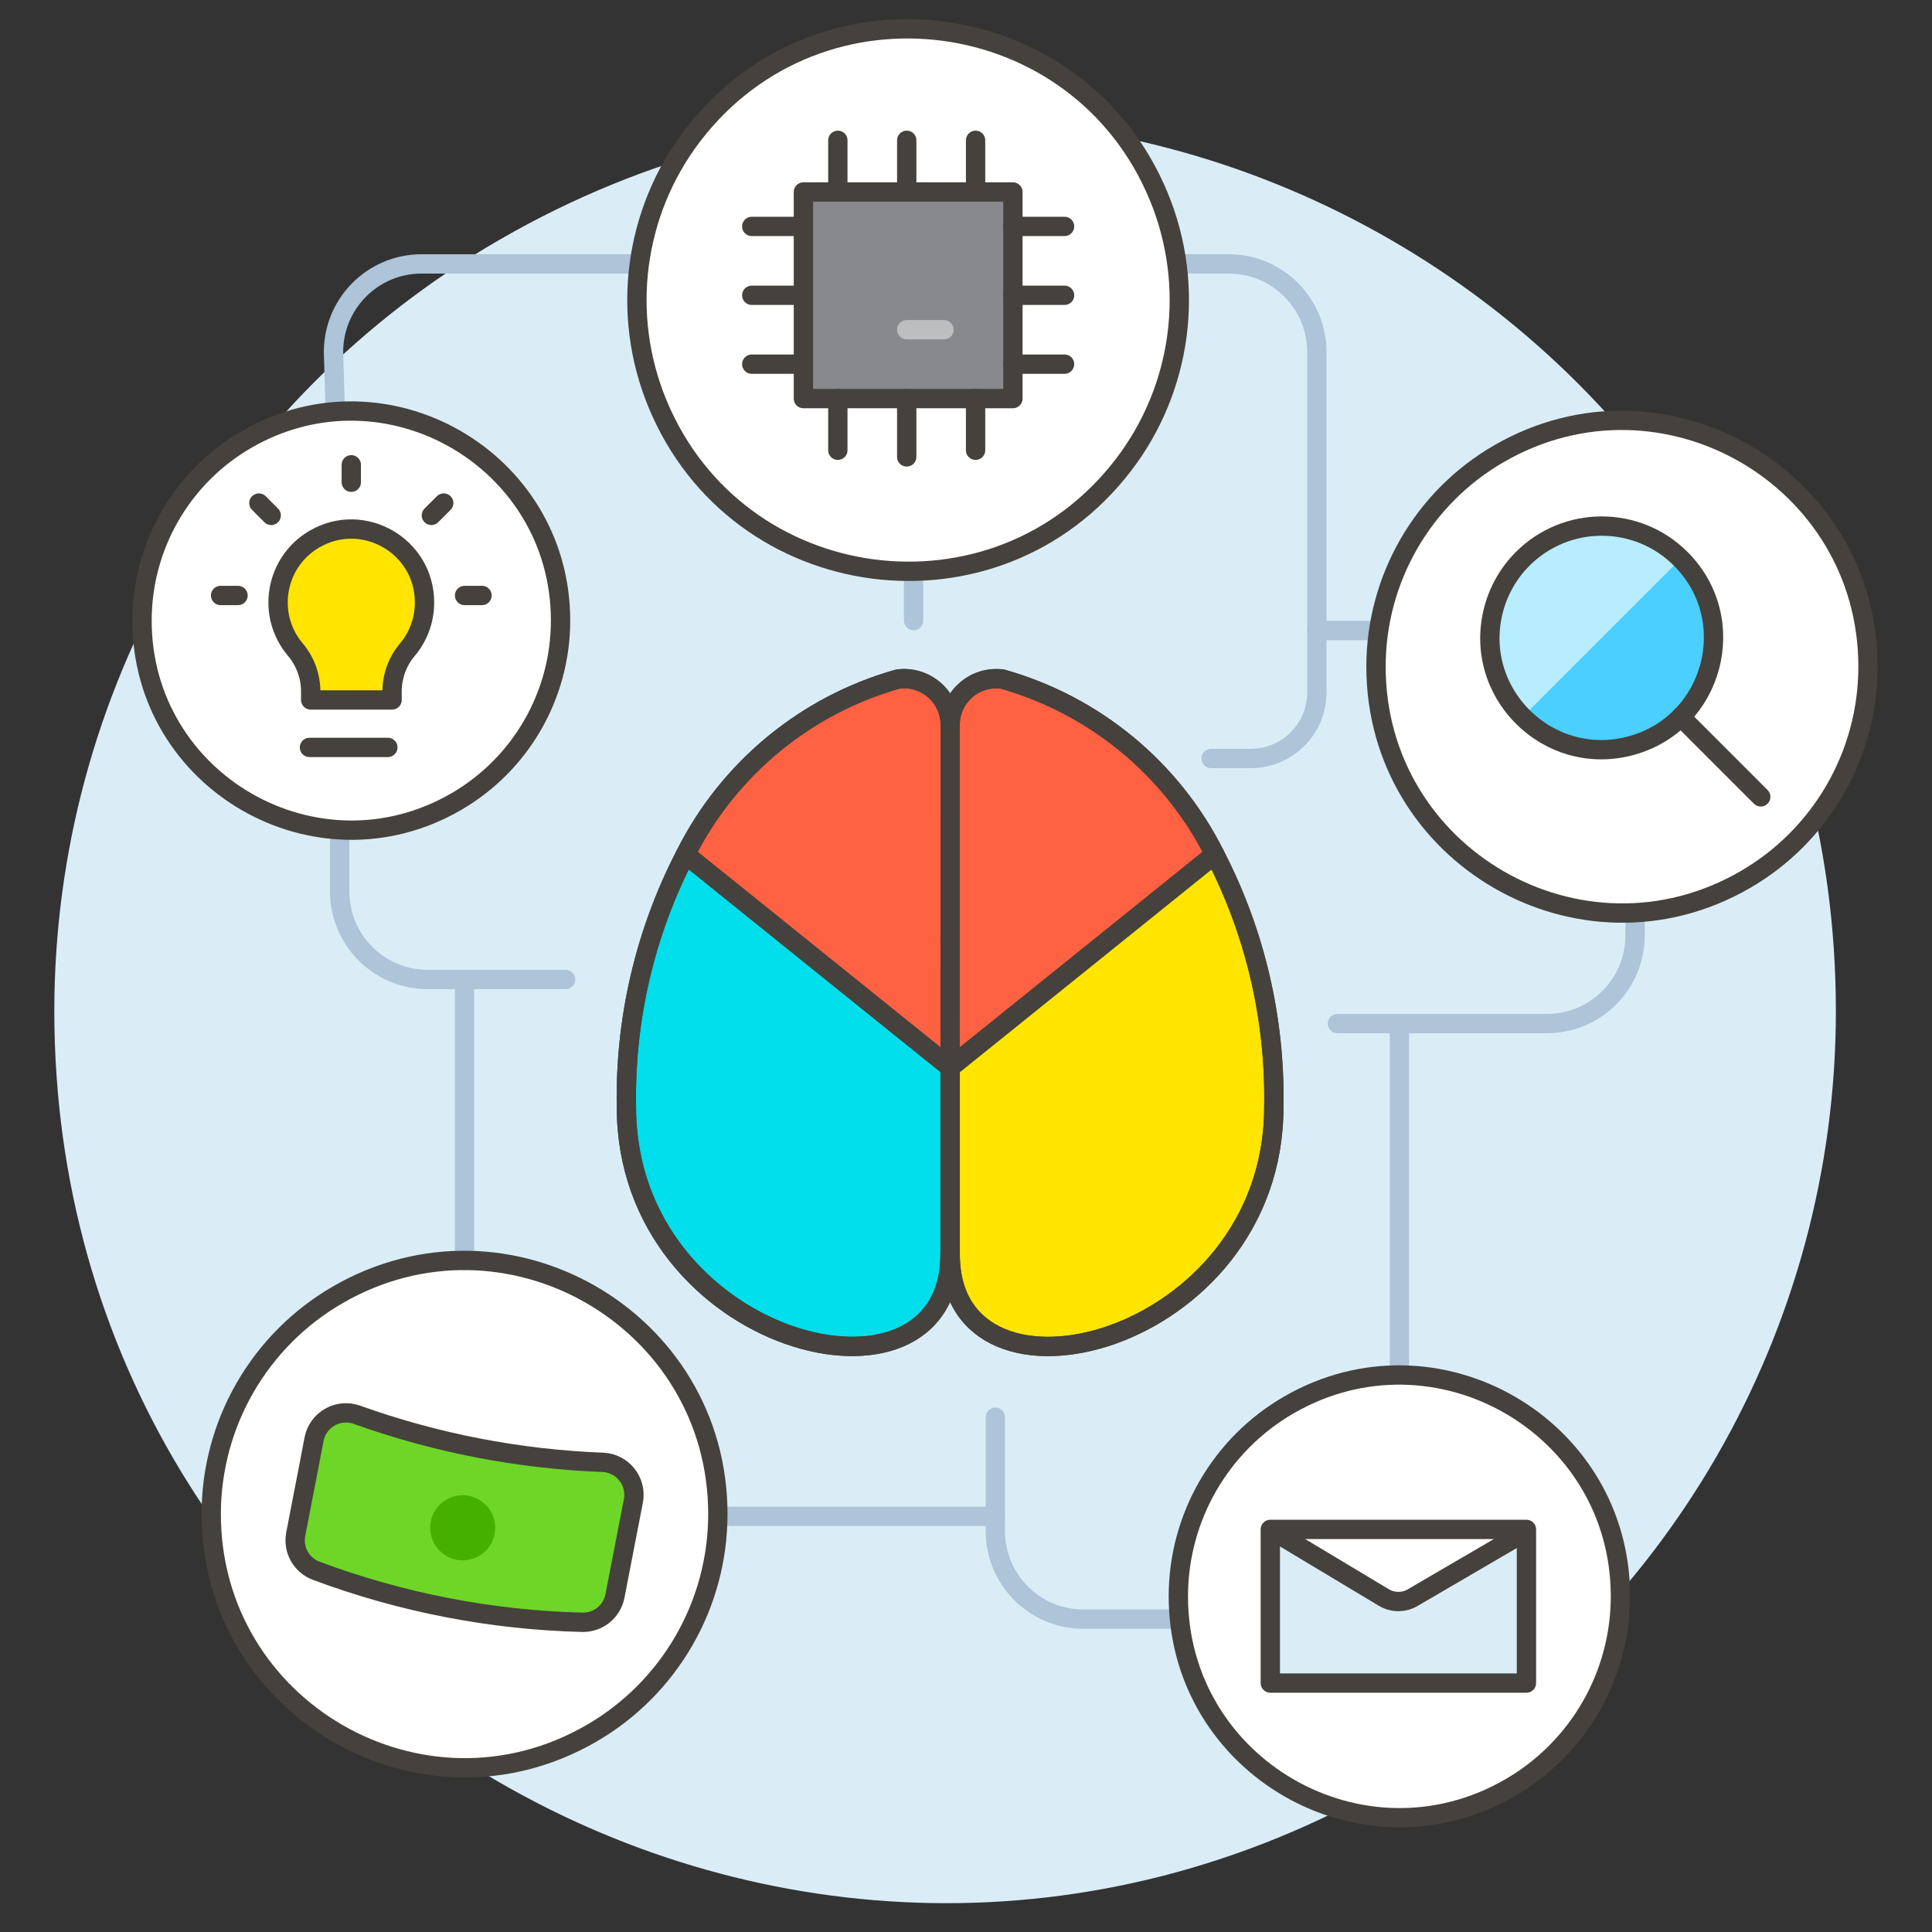 <svg xmlns="http://www.w3.org/2000/svg" viewBox="-1 -1 200 200" id="Ai-Multitasking--Streamline-Ux.svg" height="200" width="200"><rect x="-1" y="-1" width="200" height="200" fill="#333333" stroke="none"/><desc>Ai Multitasking Streamline Illustration: https://streamlinehq.com</desc><path d="M5.623 103.667C5.623 173.883 81.634 217.768 142.442 182.66C170.664 166.366 188.049 136.254 188.049 103.667C188.049 33.452 112.038 -10.433 51.23 24.675C23.008 40.968 5.623 71.08 5.623 103.667Z" fill="#daedf7" stroke="#daedf7" stroke-width="2"></path><path d="M97.347 128.894C97.347 146.681 63.847 138.287 63.847 113.616C63.675 104.523 65.777 95.531 69.963 87.456L97.349 109.505V128.906" fill="#00dfeb" stroke-width="2"></path><path d="M97.363 73.806C97.502 71.013 99.994 68.933 102.767 69.296C112.317 71.991 120.295 78.578 124.749 87.445L97.372 109.493H97.356L69.969 87.445C74.424 78.578 82.401 71.991 91.952 69.296C94.727 68.929 97.224 71.01 97.363 73.806" fill="#ff6242" stroke-width="2"></path><path d="M68.15 91.198C73.889 83.292 84.807 77.943 97.356 77.943S120.82 83.292 126.56 91.198C121.5 79.386 112.561 71.768 102.767 69.307C99.994 68.944 97.502 71.025 97.363 73.818C97.225 71.018 94.723 68.935 91.945 69.307C82.151 71.768 73.21 79.386 68.15 91.198Z" fill="#ff6242" stroke-width="2"></path><path d="M124.749 87.445C128.935 95.519 131.037 104.512 130.865 113.605C130.865 138.287 97.363 146.685 97.363 128.883V109.493H97.379L124.768 87.445" fill="#ffe500" stroke-width="2"></path><path d="M57.548 100.397H43.283C38.245 100.397 34.162 96.313 34.162 91.276V55.931L33.53 35.725C33.369 30.577 37.5 26.316 42.651 26.319H126.2C131.237 26.319 135.321 30.402 135.321 35.44V64.27H168.262V95.837C168.262 100.874 164.179 104.958 159.141 104.958H137.448" fill="none" stroke="#adc4d9" stroke-linecap="round" stroke-linejoin="round" stroke-width="2"></path><path d="M143.865 104.958V166.615H111.159C106.121 166.616 102.037 162.532 102.037 157.494V145.709" fill="none" stroke="#adc4d9" stroke-linecap="round" stroke-linejoin="round" stroke-width="2"></path><path d="M93.573 39.622V63.244" fill="none" stroke="#adc4d9" stroke-linecap="round" stroke-linejoin="round" stroke-width="2"></path><path d="M102.037 155.971H47.089V100.397" fill="none" stroke="#adc4d9" stroke-linecap="round" stroke-linejoin="round" stroke-width="2"></path><path d="M13.702 63.244C13.702 79.92 31.755 90.343 46.197 82.005C52.899 78.135 57.029 70.983 57.029 63.244C57.029 46.568 38.976 36.145 24.534 44.483C17.831 48.353 13.702 55.505 13.702 63.244Z" fill="#ffffff" stroke="#45413c" stroke-linecap="round" stroke-linejoin="round" stroke-width="2"></path><path d="M20.865 155.74C20.865 175.927 42.718 188.544 60.2 178.451C68.314 173.766 73.312 165.109 73.312 155.74C73.312 135.554 51.459 122.937 33.977 133.03C25.863 137.715 20.865 146.372 20.865 155.74Z" fill="#ffffff" stroke="#45413c" stroke-linecap="round" stroke-linejoin="round" stroke-width="2"></path><path d="M120.982 164.255C120.982 181.871 140.051 192.88 155.307 184.072C162.387 179.985 166.748 172.43 166.748 164.255C166.748 146.64 147.679 135.63 132.424 144.438C125.344 148.526 120.982 156.08 120.982 164.255Z" fill="#ffffff" stroke="#45413c" stroke-linecap="round" stroke-linejoin="round" stroke-width="2"></path><path d="M135.321 64.27V70.678C135.321 74.456 132.258 77.519 128.48 77.519H124.375" fill="none" stroke="#adc4d9" stroke-linecap="round" stroke-linejoin="round" stroke-width="2"></path><path d="M130.503 157.323H157.016V173.231H130.503Z" fill="#daedf7" stroke-width="2"></path><path d="M131.652 158.012L142.246 164.369C143.177 164.928 144.339 164.928 145.27 164.369L155.987 158.112" fill="#ffffff" stroke="#45413c" stroke-linecap="round" stroke-linejoin="round" stroke-width="2"></path><path d="M130.503 157.323H157.016V173.231H130.503Z" fill="none" stroke="#45413c" stroke-linecap="round" stroke-linejoin="round" stroke-width="2"></path><path d="M67.07 40.807C75.34 60.774 102.125 64.3 115.281 47.154C121.387 39.196 122.784 28.585 118.946 19.319C110.675 -0.648 83.891 -4.175 70.734 12.971C64.628 20.929 63.231 31.54 67.07 40.807Z" fill="#ffffff" stroke="#45413c" stroke-linecap="round" stroke-linejoin="round" stroke-width="2"></path><path d="M82.169 18.874H103.855V40.261H82.169Z" fill="#87898c" stroke-width="2"></path><path d="M82.169 18.874H103.855V40.261H82.169Z" fill="none" stroke="#45413c" stroke-linecap="round" stroke-linejoin="round" stroke-width="2"></path><path d="M99.992 18.874V13.526" fill="none" stroke="#45413c" stroke-linecap="round" stroke-linejoin="round" stroke-width="2"></path><path d="M92.864 18.874V13.526" fill="none" stroke="#45413c" stroke-linecap="round" stroke-linejoin="round" stroke-width="2"></path><path d="M85.733 18.874V13.526" fill="none" stroke="#45413c" stroke-linecap="round" stroke-linejoin="round" stroke-width="2"></path><path d="M99.992 45.608V40.263" fill="none" stroke="#45413c" stroke-linecap="round" stroke-linejoin="round" stroke-width="2"></path><path d="M92.864 46.297V40.263" fill="none" stroke="#45413c" stroke-linecap="round" stroke-linejoin="round" stroke-width="2"></path><path d="M85.733 45.608V40.263" fill="none" stroke="#45413c" stroke-linecap="round" stroke-linejoin="round" stroke-width="2"></path><path d="M103.855 36.697H109.202" fill="none" stroke="#45413c" stroke-linecap="round" stroke-linejoin="round" stroke-width="2"></path><path d="M103.855 29.568H109.202" fill="none" stroke="#45413c" stroke-linecap="round" stroke-linejoin="round" stroke-width="2"></path><path d="M103.855 22.438H109.202" fill="none" stroke="#45413c" stroke-linecap="round" stroke-linejoin="round" stroke-width="2"></path><path d="M76.822 36.697H82.169" fill="none" stroke="#45413c" stroke-linecap="round" stroke-linejoin="round" stroke-width="2"></path><path d="M76.822 29.568H82.169" fill="none" stroke="#45413c" stroke-linecap="round" stroke-linejoin="round" stroke-width="2"></path><path d="M76.822 22.438H82.169" fill="none" stroke="#45413c" stroke-linecap="round" stroke-linejoin="round" stroke-width="2"></path><path d="M92.864 33.132H96.724" fill="#bdbec0" stroke="#bdbec0" stroke-linecap="round" stroke-linejoin="round" stroke-width="2"></path><path d="M64.567 154.384C64.959 152.351 63.443 150.45 61.375 150.379C52.7 150.047 44.128 148.387 35.956 145.459C34.013 144.761 31.905 145.959 31.509 147.985L31.001 150.653L29.614 157.82C29.301 159.433 30.201 161.036 31.742 161.608C40.559 164.902 49.863 166.704 59.272 166.939C60.915 166.982 62.347 165.831 62.661 164.219L64.047 157.052Z" fill="#6dd627" stroke="#45413c" stroke-linecap="round" stroke-linejoin="round" stroke-width="2"></path><path d="M50.201 157.795C49.708 160.339 46.647 161.395 44.69 159.696C42.734 157.997 43.35 154.818 45.799 153.973C46.357 153.78 46.956 153.738 47.535 153.85C49.361 154.204 50.554 155.97 50.201 157.795Z" fill="#46b000" stroke-width="2"></path><path d="M141.443 68.017C141.443 87.621 162.666 99.873 179.643 90.071C187.523 85.522 192.377 77.115 192.377 68.017C192.377 48.412 171.155 36.16 154.177 45.962C146.297 50.511 141.443 58.918 141.443 68.017Z" fill="#ffffff" stroke="#45413c" stroke-linecap="round" stroke-linejoin="round" stroke-width="2"></path><path d="M172.989 56.848C179.287 63.144 176.406 73.896 167.804 76.202C159.203 78.507 151.332 70.636 153.636 62.034C154.162 60.073 155.194 58.284 156.63 56.848C161.148 52.33 168.472 52.33 172.989 56.848Z" fill="#4acfff" stroke-width="2"></path><path d="M172.989 56.848L156.63 73.207C150.392 66.852 153.372 56.127 161.995 53.902C165.923 52.888 170.095 54.006 172.989 56.848Z" fill="#b8ecff" stroke-width="2"></path><path d="M172.989 56.848C179.287 63.144 176.406 73.896 167.804 76.202C159.203 78.507 151.332 70.636 153.636 62.034C154.162 60.073 155.194 58.284 156.63 56.848C161.148 52.33 168.472 52.33 172.989 56.848Z" fill="none" stroke="#45413c" stroke-linecap="round" stroke-linejoin="round" stroke-width="2"></path><path d="M172.989 73.207L181.272 81.491" fill="none" stroke="#45413c" stroke-linecap="round" stroke-linejoin="round" stroke-width="2"></path><path d="M42.945 61.363C42.95 55.528 36.637 51.876 31.581 54.789C27.49 57.146 26.527 62.63 29.569 66.24C30.595 67.451 31.16 68.986 31.165 70.573V71.46H39.586V70.573C39.59 68.986 40.156 67.451 41.183 66.24C42.328 64.874 42.953 63.146 42.945 61.363Z" fill="#ffe500" stroke="#45413c" stroke-linecap="round" stroke-linejoin="round" stroke-width="2"></path><path d="M35.365 48.919V47.115" fill="none" stroke="#45413c" stroke-linecap="round" stroke-linejoin="round" stroke-width="2"></path><path d="M43.657 52.353L44.934 51.076" fill="none" stroke="#45413c" stroke-linecap="round" stroke-linejoin="round" stroke-width="2"></path><path d="M47.093 60.644H48.897" fill="none" stroke="#45413c" stroke-linecap="round" stroke-linejoin="round" stroke-width="2"></path><path d="M27.074 52.353L25.8 51.076" fill="none" stroke="#45413c" stroke-linecap="round" stroke-linejoin="round" stroke-width="2"></path><path d="M23.64 60.644H21.836" fill="none" stroke="#45413c" stroke-linecap="round" stroke-linejoin="round" stroke-width="2"></path><path d="M31.037 76.372H39.151" fill="none" stroke="#45413c" stroke-linecap="round" stroke-linejoin="round" stroke-width="2"></path><path d="M97.363 73.806C97.502 71.013 99.994 68.933 102.767 69.296C112.317 71.991 120.295 78.578 124.749 87.445C128.935 95.519 131.037 104.512 130.865 113.605C130.865 138.287 97.363 146.685 97.363 128.883H97.347C97.347 146.669 63.847 138.275 63.847 113.605C63.675 104.512 65.777 95.519 69.962 87.445C74.417 78.578 82.394 71.991 91.945 69.296C94.723 68.924 97.225 71.007 97.363 73.806" fill="none" stroke="#45413c" stroke-linecap="round" stroke-linejoin="round" stroke-width="2"></path><path d="M97.363 73.806L97.356 109.493" fill="none" stroke="#45413c" stroke-linecap="round" stroke-linejoin="round" stroke-width="2"></path><path d="M97.363 73.806C97.502 71.013 99.994 68.933 102.767 69.296C112.317 71.991 120.295 78.578 124.749 87.445H124.749L97.372 109.493H97.356L69.969 87.445H69.969C74.424 78.578 82.401 71.991 91.952 69.296C94.727 68.929 97.224 71.01 97.363 73.806" fill="none" stroke="#45413c" stroke-linecap="round" stroke-linejoin="round" stroke-width="2"></path><path d="M97.347 128.894C97.347 146.681 63.847 138.287 63.847 113.616C63.675 104.523 65.777 95.531 69.963 87.456H69.963L97.349 109.505V128.906" fill="none" stroke="#45413c" stroke-linecap="round" stroke-linejoin="round" stroke-width="2"></path><path d="M124.749 87.445C128.935 95.519 131.037 104.512 130.865 113.605C130.865 138.287 97.363 146.685 97.363 128.883H97.363V109.493H97.379L124.758 87.449" fill="none" stroke="#45413c" stroke-linecap="round" stroke-linejoin="round" stroke-width="2"></path></svg>